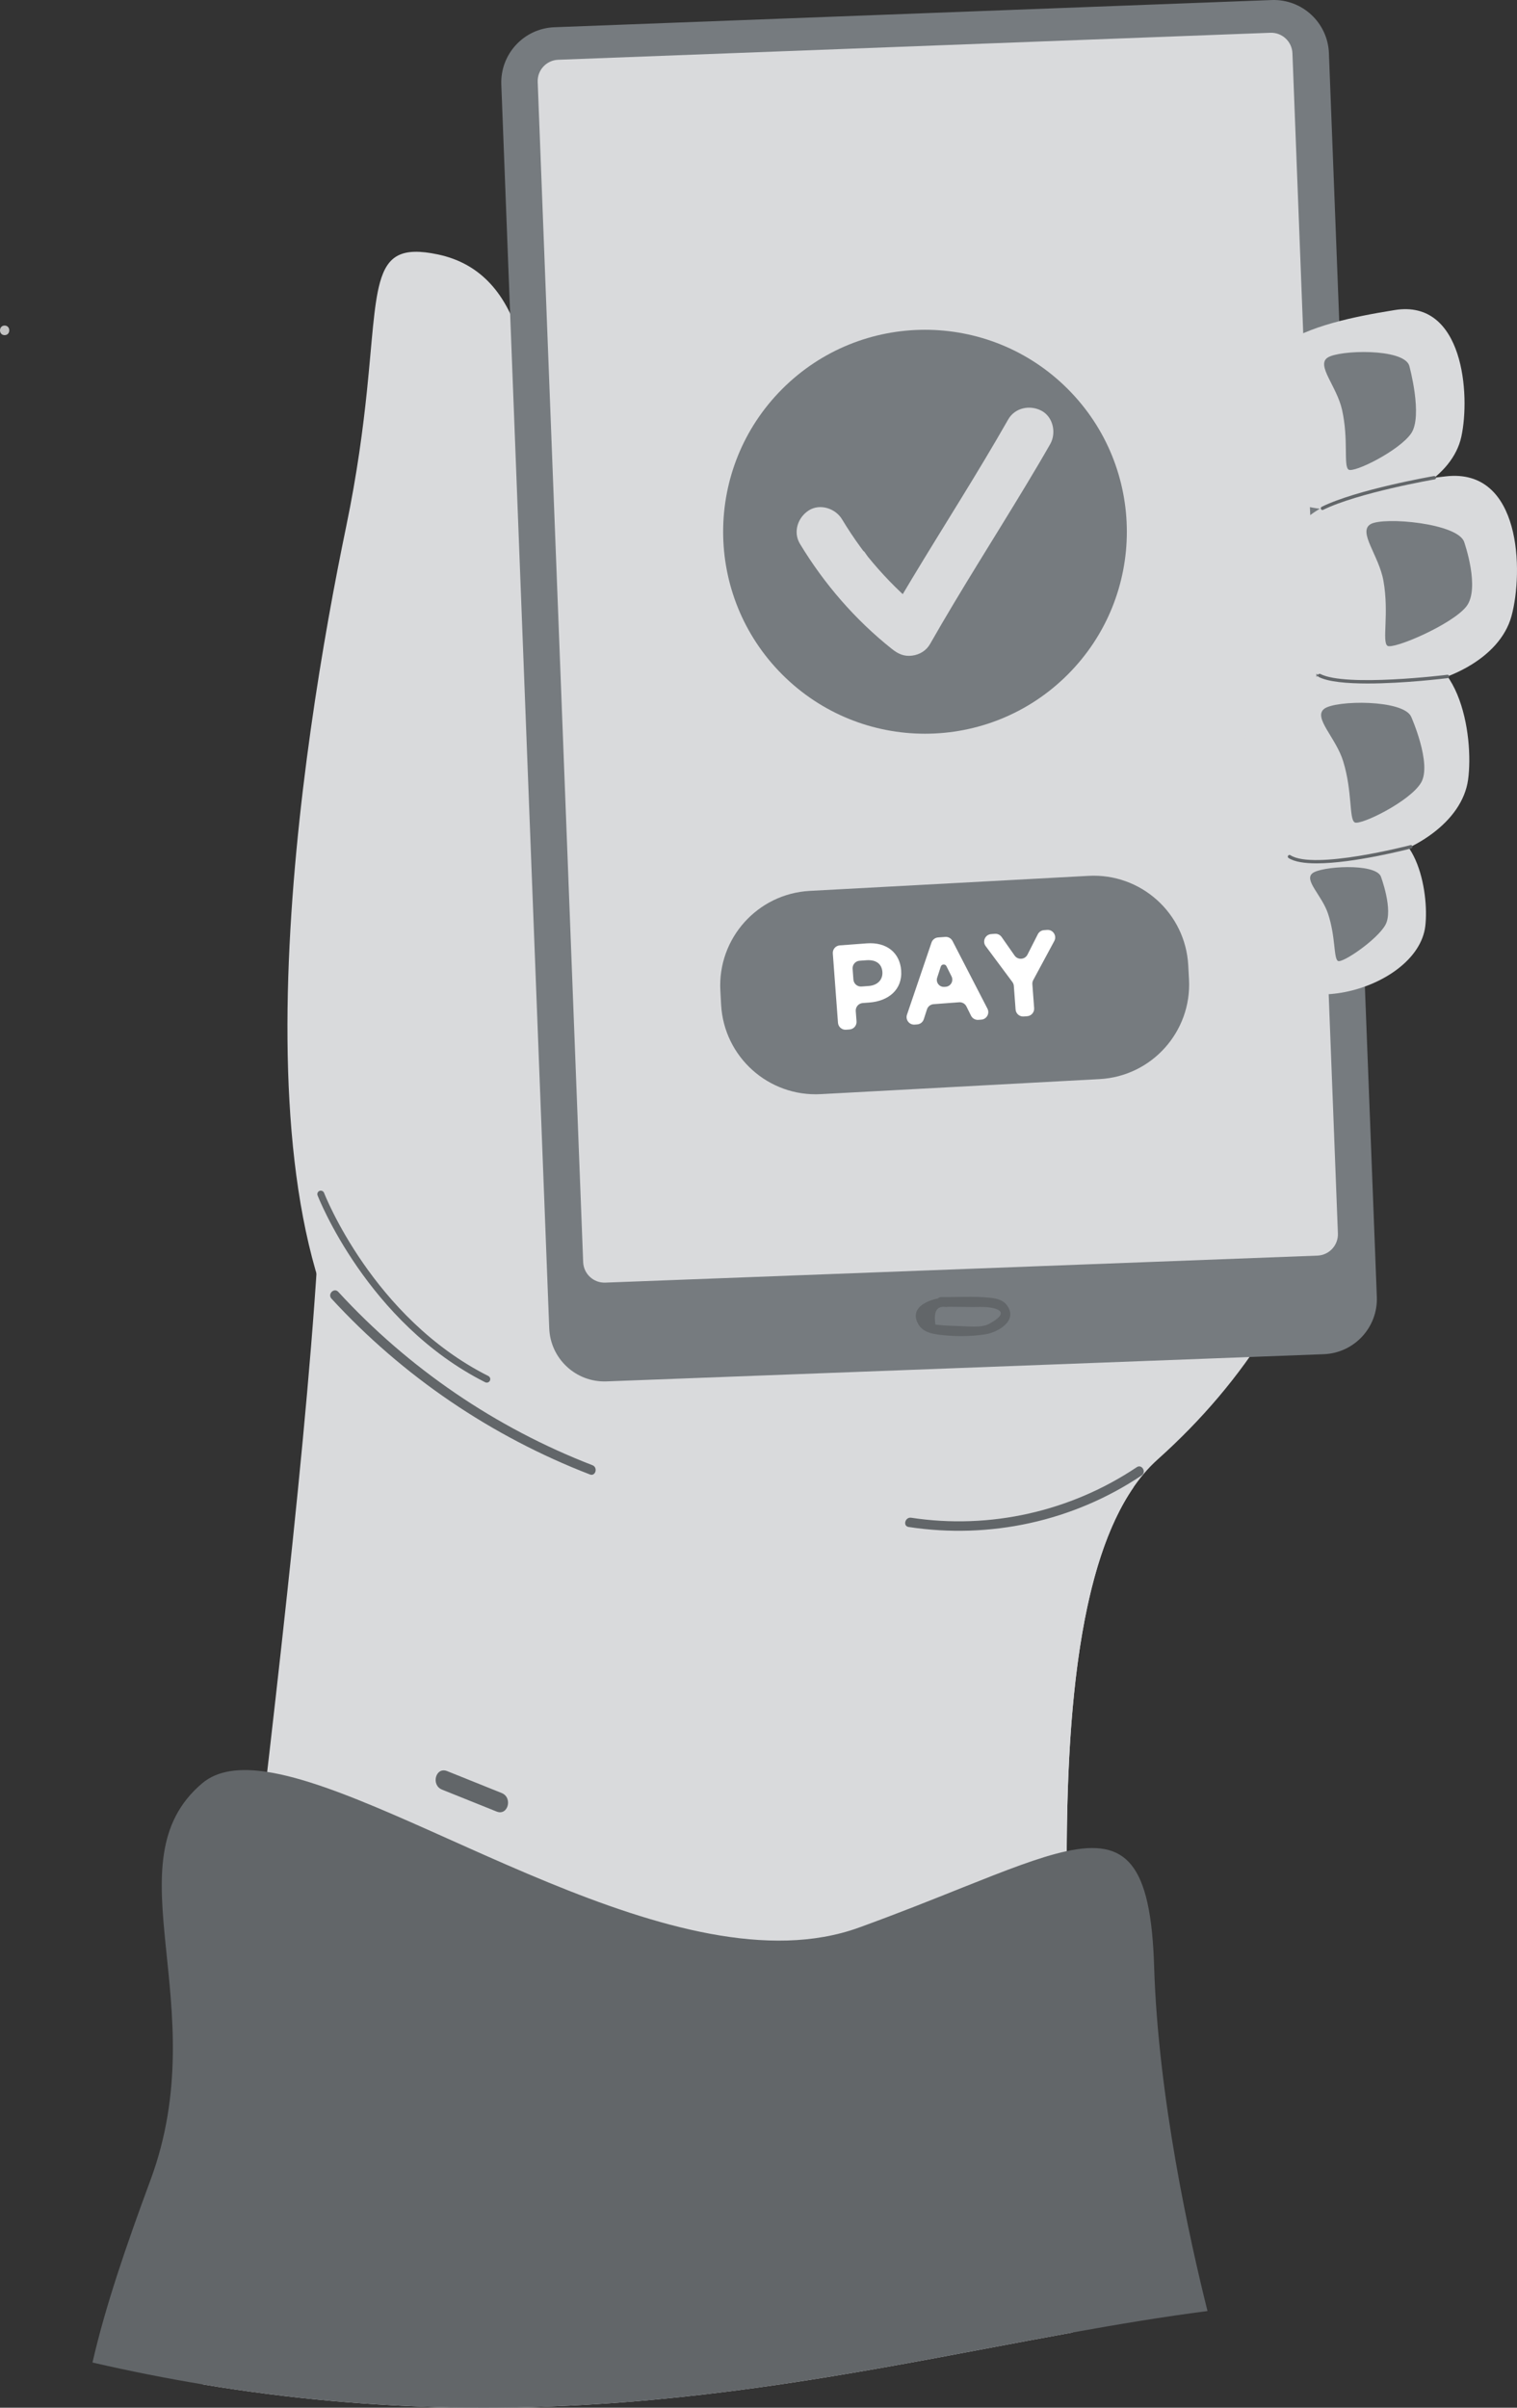 <?xml version="1.0" encoding="UTF-8"?>
<svg id="Character" xmlns="http://www.w3.org/2000/svg" width="874.828" height="1387.671" version="1.1" viewBox="0 0 874.828 1387.671">
  <rect x="0" y="0" width="874.828" height="1387.671" fill="#333333" stroke="none"/>
  <!-- Generator: Adobe Illustrator 29.4.0, SVG Export Plug-In . SVG Version: 2.1.0 Build 152)  -->
  <defs>
    <style>
      .st0 {
        fill: #ebf3f5;
      }

      .st1 {
        fill: #d9dadc;
      }

      .st2 {
        fill: #fff;
      }

      .st3 {
        fill: #626669;
      }

      .st4 {
        opacity: .7;
      }

      .st5 {
        fill: #767b7f;
      }
    </style>
  </defs>
  <g>
    <g>
      <g>
        <path class="st1" d="M770.083,672.752v.025c-16.211,67.466-52.125,123.29-102.397,168.296-90.374,80.814-33.122,413.771-49.142,503.232-142.055,25.603-296.934,64.031-501.941,29.866,11.163-184.867,89.412-689.455,64.385-786.579,21.83-9.363,514.866-220.833,539.418-231.363,12.388,21.983,31.206,66.721,43.023,111.715,17.56,66.194,22.893,137.451,6.655,204.809Z"/>
        <g>
          <path class="st1" d="M219.109,805.068c58.802,66.201,107.805-285.489,92.564-368.869-10.313-56.423-8.337-112.798-5.891-148.97,4.61-68.175-2.784-130.005-53.314-140.599-20.668-4.334-28.978.462-33.337,16.112-3.644,13.054-4.539,33.657-7.553,62.803-2.223,21.343-5.575,47.268-11.988,78.167-25.675,123.708-69.772,400.83,19.518,501.356Z"/>
          <path class="st1" d="M621.533,1302.139c1.254-116.02-29.064-356.469,32.255-445.111-1.906.823-123.66,53.791-115.964,135.48,7.751,82.319,41.025,151.294,23.575,211.957-15.959,55.449,16.967,104.05,60.134,97.674Z"/>
          <path class="st3" d="M665.567,1133.403c-1.869-59.978-16.227-73.843-50.401-66.515-15.641,3.349-35.433,11.146-60.085,20.982-17.436,6.969-37.29,14.951-59.836,23.107-103.569,37.489-260.866-77.34-341.154-89.746-15.828-2.447-28.678-.902-37.514,6.574-53.679,45.386,7.565,127.816-29.775,228.596-14.046,37.898-26.272,73.596-33.463,105.216,21.623,4.98,42.699,9.132,63.263,12.554,205.007,34.166,359.886-4.263,501.941-29.866,26.297-4.745,52.158-9.045,77.808-12.357-10.432-41.605-28.441-123.207-30.784-198.545Z"/>
          <path class="st3" d="M254.918,1031.431c10.48,4.209,20.96,8.419,31.44,12.628,6.606,2.653,9.477-8.044,2.941-10.669-10.48-4.209-20.96-8.418-31.441-12.628-6.606-2.653-9.477,8.044-2.941,10.669h0Z"/>
          <path class="st3" d="M655.534,845.61c-38.149,25.534-84.654,36.041-130.069,29.12-3.483-.531-4.984,4.799-1.471,5.335,46.888,7.146,94.872-3.266,134.332-29.678,2.944-1.97.178-6.764-2.792-4.777h0Z"/>
          <path class="st3" d="M191.158,748.454c41.205,44.829,92.234,79.389,149.011,101.335,3.323,1.284,4.762-4.062,1.471-5.335-55.875-21.597-106.036-55.812-146.57-99.912-2.414-2.627-6.319,1.293-3.912,3.912h0Z"/>
        </g>
      </g>
      <path class="st5" d="M349.76,796.153l413.618-15.673c17.584-.666,31.295-15.467,30.617-33.05l-27.633-716.809c-.677-17.567-15.461-31.263-33.029-30.597l-413.618,15.673c-17.584.666-31.295,15.467-30.617,33.05l27.633,716.809c.677,17.567,15.461,31.263,33.029,30.597Z"/>
      <path class="st1" d="M349.056,739.223l410.666-15.561c6.79-.257,12.085-5.973,11.823-12.763l-26.221-680.198c-.262-6.784-5.971-12.072-12.755-11.815l-410.666,15.561c-6.79.257-12.085,5.973-11.823,12.763l26.221,680.198c.262,6.784,5.971,12.073,12.755,11.816Z"/>
      <path class="st3" d="M280.715,796.863c-.302,0-.611-.069-.9-.206-68.054-34.274-96.407-106.999-96.682-107.727-.398-1.03.124-2.198,1.161-2.596,1.01-.371,2.191.138,2.589,1.168.275.714,28.106,72.01,94.731,105.556.996.508,1.394,1.717.893,2.706-.35.701-1.058,1.099-1.793,1.099Z"/>
      <g class="st4">
        <path class="st2" d="M2.672,193.165c3.56,0,3.565-5.532,0-5.532-3.56,0-3.566,5.532,0,5.532h0Z"/>
      </g>
      <path class="st3" d="M542.86,753.1c6.011.054,12.023.107,18.034.161,2.747.024,5.57-.161,8.299.104,4.23.41,14.936,2.214,1.089,9.707-4.358,2.358-12.86,1.269-17.676,1.157-2.849-.067-5.715-.145-8.558-.358-1.53-.15-3.061-.3-4.591-.45-1.218-7.624.849-11.005,6.202-10.143,3.551-.114,3.567-5.646,0-5.532-7.637.245-22.419,4.803-15.958,15.64,2.496,4.187,7.228,5.255,11.668,5.843,8.545,1.132,18.07,1.097,26.59-.153,7.521-1.103,19.623-8.054,12.493-17.087-2.432-3.081-6.503-3.764-10.173-4.117-8.996-.867-18.381-.224-27.419-.304-3.561-.032-3.564,5.5,0,5.532h0Z"/>
      <path class="st0" d="M807.722,234.373c-4.193-.611-8.076.953-10.463,4.513-1.988,2.966,2.802,5.738,4.777,2.792.872-1.3,2.623-2.203,4.215-1.971,1.476.215,2.972-.366,3.403-1.932.357-1.301-.445-3.186-1.932-3.403h0Z"/>
    </g>
    <g>
      <path class="st5" d="M634.091,621.933l-160.774,8.666c-30.114,1.623-55.842-21.473-57.465-51.587l-.436-8.091c-1.623-30.114,21.473-55.842,51.587-57.465l160.774-8.666c30.114-1.623,55.842,21.473,57.465,51.587l.436,8.091c1.623,30.114-21.473,55.842-51.587,57.465Z"/>
      <g>
        <path class="st2" d="M480.272,549.518c-.178-2.393,1.617-4.478,4.01-4.656l15.527-1.158c11.597-.865,19.123,5.487,19.873,15.556.839,11.249-7.476,17.734-18.379,18.547l-3.791.283c-2.393.178-4.189,2.263-4.01,4.656l.441,5.917c.178,2.393-1.617,4.478-4.01,4.656l-2.028.151c-2.393.178-4.478-1.617-4.656-4.01l-2.978-39.942ZM500.942,568.268c5.347-.399,8.234-3.826,7.913-8.131-.357-4.792-3.881-7.113-9.228-6.714l-3.931.293c-2.393.178-4.188,2.263-4.01,4.656l.462,6.195c.178,2.393,2.263,4.189,4.656,4.01l4.139-.309Z"/>
        <path class="st2" d="M540.982,540.285l4.13-.308c1.738-.13,3.384.791,4.184,2.339l20.148,39.011c1.429,2.767-.432,6.096-3.538,6.327l-1.714.128c-1.762.132-3.427-.817-4.214-2.398l-2.656-5.34c-.787-1.582-2.452-2.53-4.214-2.398l-14.729,1.098c-1.762.131-3.268,1.316-3.811,2.997l-1.835,5.675c-.543,1.681-2.05,2.865-3.812,2.997l-1.436.107c-3.106.232-5.44-2.784-4.437-5.732l14.141-41.568c.561-1.649,2.053-2.804,3.791-2.934ZM548.742,562.752l-2.951-5.908c-.706-1.413-2.771-1.26-3.259.243l-2.081,6.399c-.891,2.741,1.282,5.511,4.157,5.297l.74-.055c2.934-.219,4.709-3.344,3.394-5.976Z"/>
        <path class="st2" d="M583.818,565.978l-15.403-20.698c-2.045-2.748-.254-6.673,3.163-6.927l2.153-.161c1.528-.114,3.004.586,3.883,1.842l7.479,10.686c1.881,2.688,5.949,2.401,7.435-.525l5.962-11.747c.688-1.356,2.035-2.253,3.551-2.366l1.798-.134c3.423-.255,5.776,3.372,4.148,6.394l-12.135,22.525c-.393.73-.57,1.557-.508,2.384l1.027,13.775c.178,2.393-1.617,4.478-4.01,4.656l-2.028.151c-2.393.178-4.478-1.617-4.656-4.01l-1.012-13.574c-.061-.822-.355-1.61-.847-2.271Z"/>
      </g>
    </g>
    <circle class="st5" cx="533.429" cy="306.471" r="116.404" transform="translate(-60.47 466.954) rotate(-45)"/>
    <path class="st1" d="M461.31,313.414c13.941,23.069,31.883,43.809,53,60.579,3.64,2.89,7.05,4.498,11.793,3.861,4.271-.574,8.077-2.872,10.256-6.702,17.691-31.089,37.069-61.204,55.52-91.841,4.665-7.747,9.292-15.518,13.765-23.378,3.633-6.385,1.719-15.638-5.037-19.207-6.664-3.521-15.328-1.781-19.207,5.036-17.691,31.089-37.069,61.204-55.52,91.841-4.665,7.747-9.292,15.518-13.765,23.378,7.35-.947,14.699-1.894,22.049-2.841-9.964-7.913-19.24-16.662-27.669-26.196-2.022-2.287-3.995-4.616-5.918-6.987-.856-1.055-1.774-2.738-2.847-3.586,2.099,1.661.737.946.035.01-.509-.678-1.014-1.359-1.515-2.043-3.806-5.202-7.362-10.578-10.696-16.094-3.797-6.284-12.77-9.187-19.207-5.036-6.314,4.071-9.101,12.482-5.036,19.207h0Z"/>
  </g>
  <g>
    <path class="st1" d="M804.339,178.692c-49.399,7.936-98.392,20.821-86.996,78.586,11.342,57.489,115.267,40.688,125.379-5.551,5.258-24.041,1.345-79.417-38.383-73.035Z"/>
    <path class="st5" d="M812.681,210.694s8.033,29.166,1.063,39.162c-6.97,9.996-32.994,22.879-36.047,20.804-3.053-2.075.129-17.187-3.772-34.517-3.05-13.547-14.938-25.531-8.377-29.997,6.561-4.466,43.757-5.559,47.133,4.548Z"/>
    <path class="st1" d="M833.873,274.531c-54.027,6.065-107.876,17.477-98.57,80.222,9.261,62.446,122.927,49.572,136.351.312,6.979-25.612,5.669-85.412-37.781-80.534Z"/>
    <path class="st5" d="M844.432,312.59s9.309,26.498,1.216,36.908c-8.093,10.41-42.358,25.072-45.561,22.685-3.204-2.387,1.05-18.493-2.264-37.341-2.591-14.735-14.857-28.229-7.501-32.706,7.357-4.478,50.981-.594,54.11,10.454Z"/>
    <path class="st1" d="M801.306,377.283c-50.185,12.035-99.558,29.129-83.229,87.659,16.251,58.251,121.82,32.824,128.536-15.535,3.492-25.143-4.947-81.803-45.307-72.124Z"/>
    <path class="st5" d="M813.834,413.172s12.058,27.062,5.685,37.892c-6.373,10.83-34.984,24.812-38.29,22.916-3.306-1.895-1.238-17.691-6.632-35.213-4.217-13.698-17.402-25.093-11.009-30.202,6.393-5.108,45.967-5.526,50.246,4.607Z"/>
    <path class="st1" d="M785.565,478.435c-38.766,10.169-76.816,24.254-63.158,69.432,13.592,44.963,95.138,23.484,99.544-14.175,2.291-19.58-5.209-63.436-36.385-55.257Z"/>
    <path class="st5" d="M796.28,505.059s7.409,19.52,2.642,28.033c-4.767,8.514-24.728,22.172-27.327,20.754-2.599-1.417-1.257-13.716-5.739-27.233-3.503-10.566-13.932-19.198-9.053-23.27,4.879-4.072,35.985-6.083,39.477,1.714Z"/>
    <path class="st3" d="M762.631,293.935c-.359,0-.703-.187-.875-.531-.234-.484-.039-1.077.445-1.312,20.286-10.01,64.38-17.663,64.825-17.741.476-.016,1.031.281,1.124.796.094.531-.266,1.046-.796,1.14-.438.063-44.258,7.668-64.294,17.553-.141.062-.281.094-.429.094Z"/>
    <path class="st3" d="M788.68,393.929c-11.767,0-22.644-.921-28.165-3.748-.476-.25-.671-.843-.422-1.327.242-.468.843-.625,1.312-.422,14.828,7.668,72.665.547,73.235.469.539-.078,1.015.328,1.085.843.062.547-.312,1.031-.851,1.093-1.538.187-25.276,3.092-46.194,3.092Z"/>
    <path class="st3" d="M759.258,497.593c-6.879,0-12.712-.843-16.163-3.076-.453-.281-.578-.89-.289-1.343.297-.437.906-.578,1.351-.281,13.446,8.698,68.62-5.638,69.166-5.794.547-.219,1.054.172,1.195.687.133.531-.179,1.062-.695,1.187-1.741.469-33.209,8.62-54.565,8.62Z"/>
  </g>
</svg>